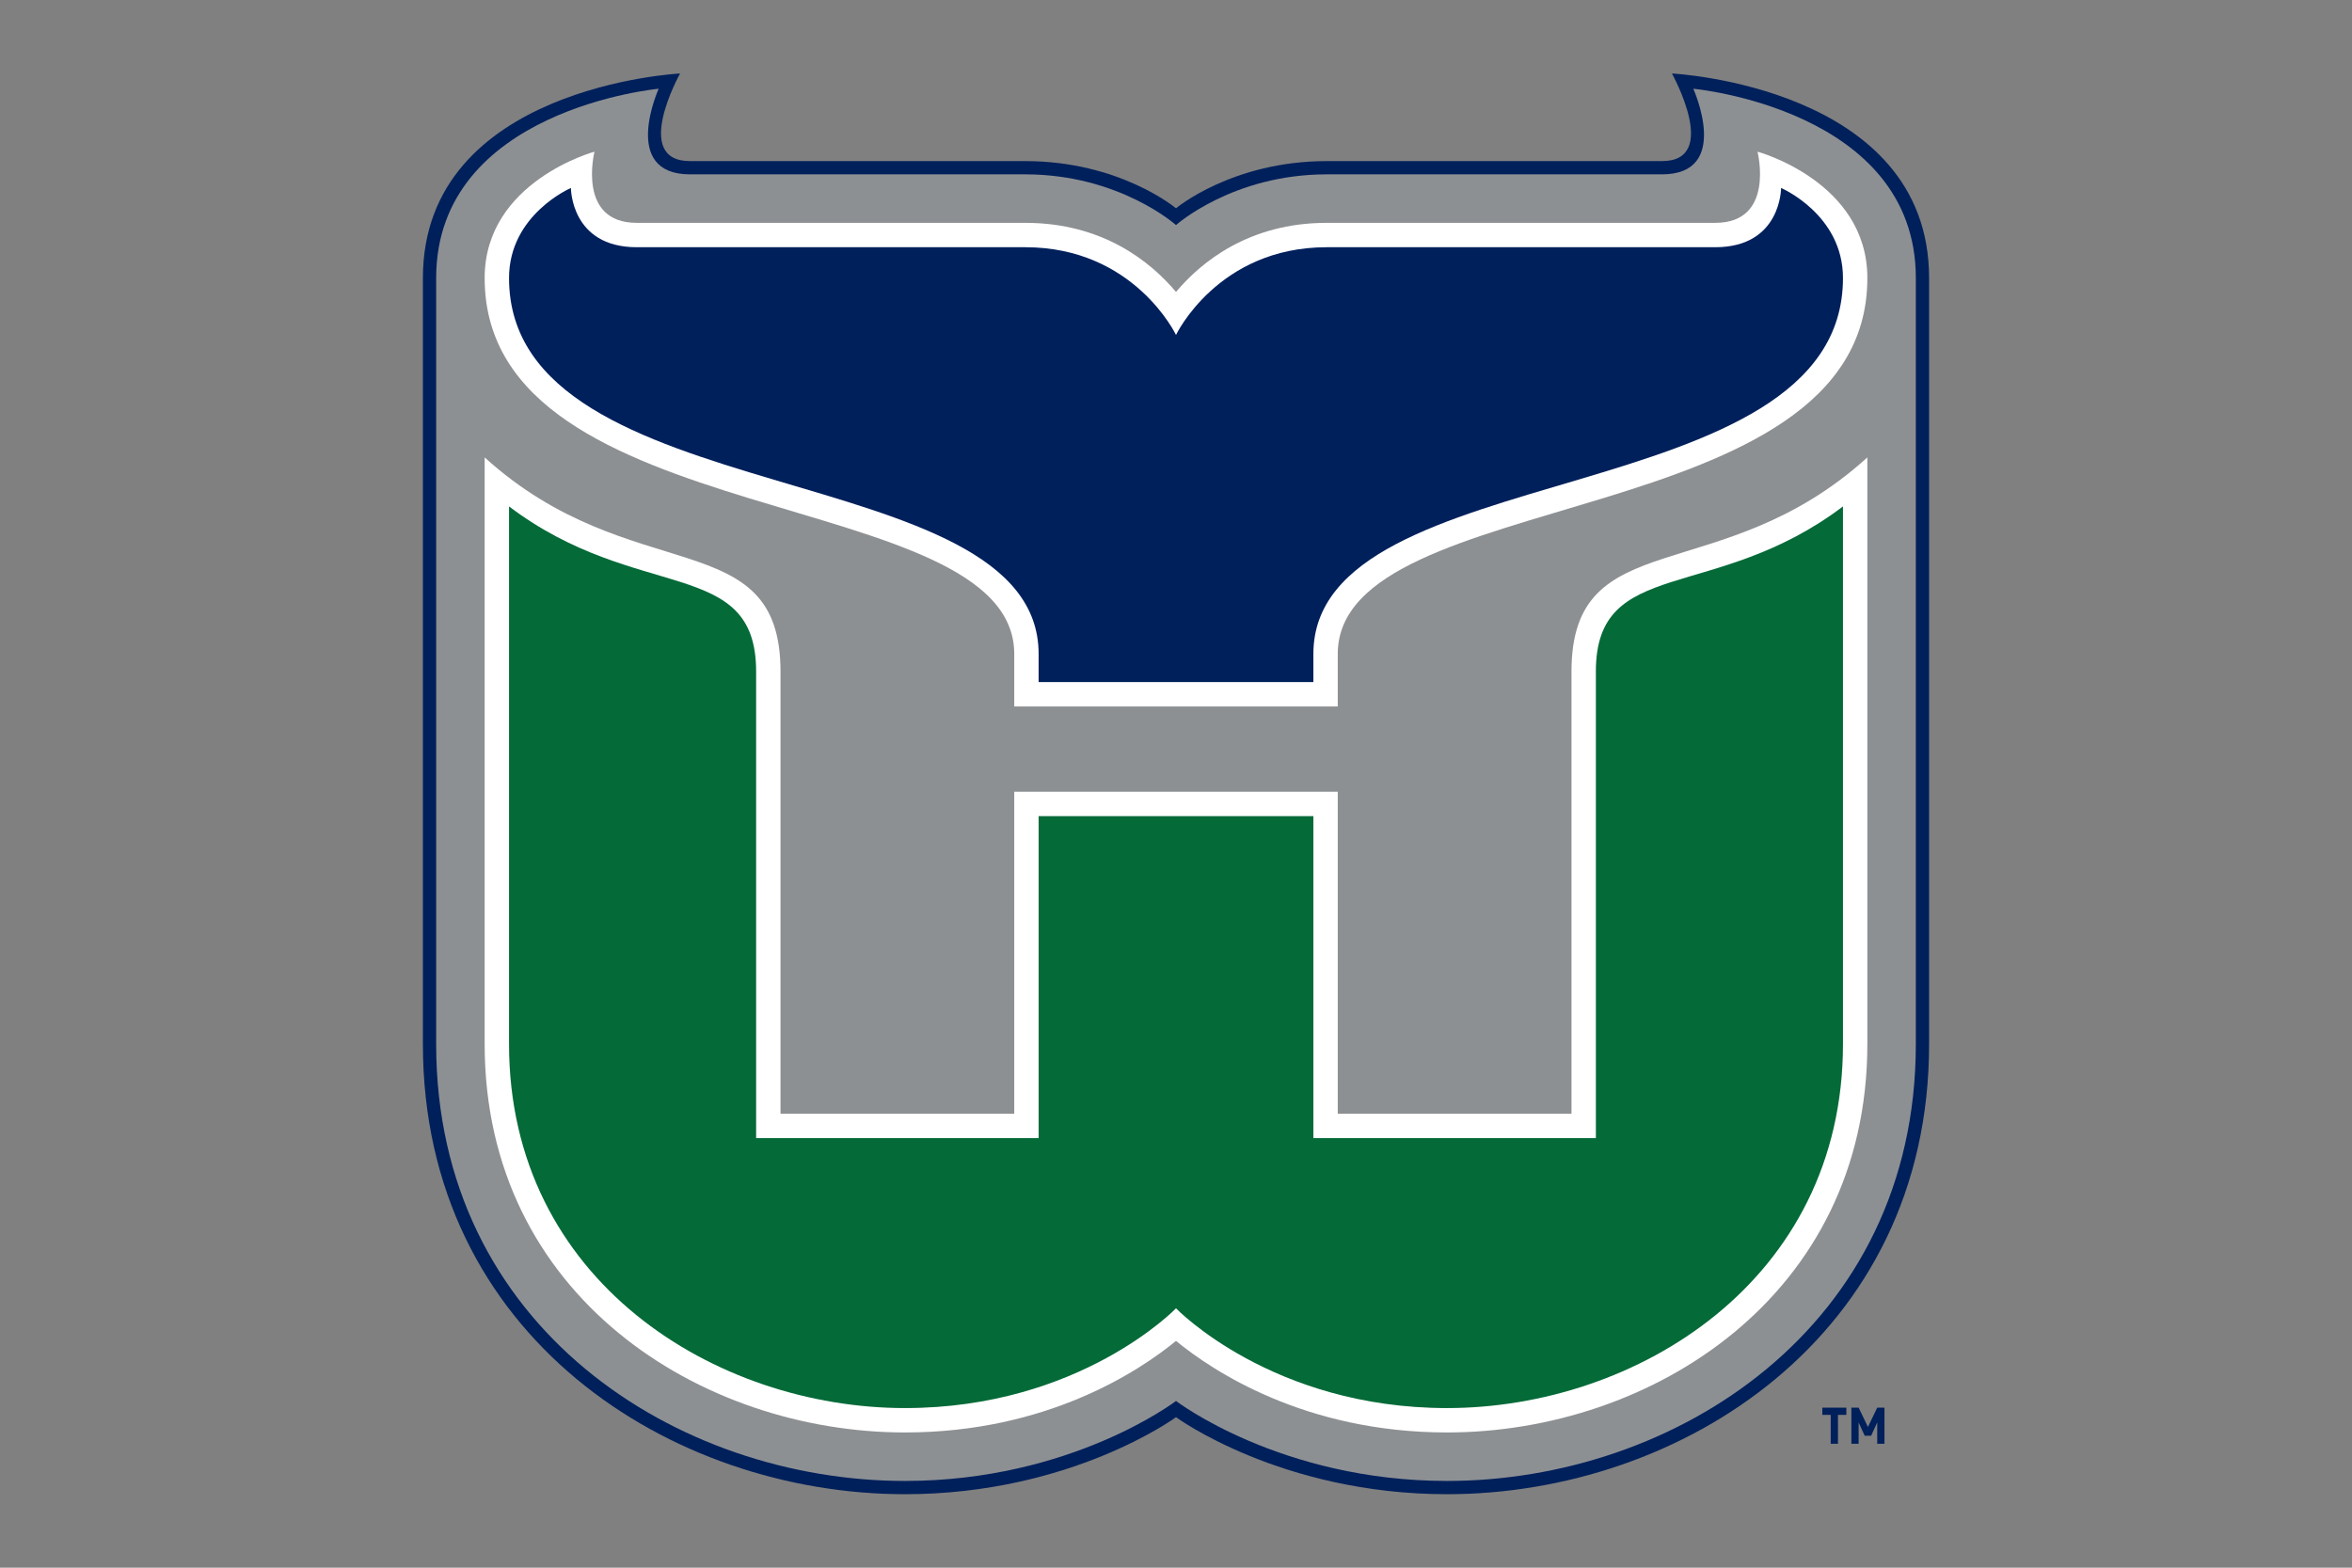 <svg xmlns="http://www.w3.org/2000/svg" viewBox="0 0 960 640" width="960" height="640" xml:space="preserve"><rect x="0" y="0" width="960" height="640" fill="#808080" stroke="none"/><path fill="#00205B" d="M750.191 577.6v11.824h-2.957V577.6h-3.423v-2.938h9.803v2.938h-3.423zm16.023 11.824v-8.713l-2.49 5.428h-2.612l-2.49-5.428v8.713h-2.956v-14.762h2.956l3.796 7.883 3.796-7.883h2.956v14.762h-2.956zM682.41 30s19.985 35.769-4.048 35.769H541.518c-38.615 0-61.51 19.255-61.515 19.266-.01-.01-22.905-19.266-61.515-19.266H281.64c-24.036 0-4.05-35.769-4.05-35.769s-104.978 5.202-104.978 83.504v312.754C172.613 545.608 273.989 610 369.37 610c67.896 0 110.633-31.445 110.633-31.445S522.735 610 590.633 610c95.384 0 196.754-64.391 196.754-183.742V113.504C787.387 35.202 682.41 30 682.41 30z"/><path fill="#8D9093" d="M691.147 36.233s15.827 34.947-12.785 34.947H541.518c-38.403 0-61.515 20.705-61.515 20.705S456.889 71.18 418.488 71.18H281.64c-28.615 0-12.793-34.947-12.793-34.947s-90.821 8.33-90.821 77.271v312.754c0 115.828 98.586 178.331 191.342 178.331 67.968 0 110.633-32.66 110.633-32.66s42.664 32.66 110.626 32.66c92.757 0 191.345-62.503 191.345-178.33V113.503c0-68.94-90.826-77.27-90.826-77.27z"/><g fill="#FFF"><path d="M641.426 274.157v180.515h-95.403V323.234H413.978v131.438h-95.404V274.157c0-61.125-61.004-33.14-120.753-87.42v239.521c0 102.975 88.389 158.535 171.549 158.535 58.056 0 95.77-25.187 110.633-37.377 14.86 12.19 52.574 37.377 110.625 37.377 83.163 0 171.552-55.56 171.552-158.535v-239.52c-59.75 54.278-120.754 26.294-120.754 87.419z"/><path d="M717.352 61.92s7.344 29.056-17.254 29.056h-158.58c-31.754 0-51.265 16.009-61.515 28.21-10.256-12.201-29.761-28.21-61.515-28.21H259.903c-24.598 0-17.255-29.056-17.255-29.056s-44.827 12.17-44.827 51.584c0 104.878 216.157 83.851 216.157 153.475v21.42h132.045v-21.42c0-69.624 216.157-48.597 216.157-153.475 0-39.414-44.828-51.584-44.828-51.584z"/></g><path fill="#046A38" d="M651.373 274.157v190.47h-115.3V333.177H423.928v131.448H308.623v-190.47c0-47.193-48.534-27.8-100.853-67.413v219.515c0 96.818 84.607 148.58 161.6 148.58 71.49 0 110.633-40.725 110.633-40.725s39.143 40.726 110.625 40.726c76.998 0 161.605-51.763 161.605-148.58V206.742c-52.321 39.613-100.86 20.22-100.86 67.414z"/><path fill="#00205B" d="M726.972 76.734s.09 24.192-26.874 24.192h-158.58c-44.463 0-61.5 35.774-61.515 35.81-.018-.036-17.058-35.81-61.518-35.81H259.903c-26.964 0-26.875-24.192-26.875-24.192s-25.258 10.812-25.258 36.77c0 96.66 216.157 71.732 216.157 153.475v11.476h112.147v-11.476c0-81.743 216.159-56.816 216.159-153.475 0-25.958-25.261-36.77-25.261-36.77z"/></svg>
